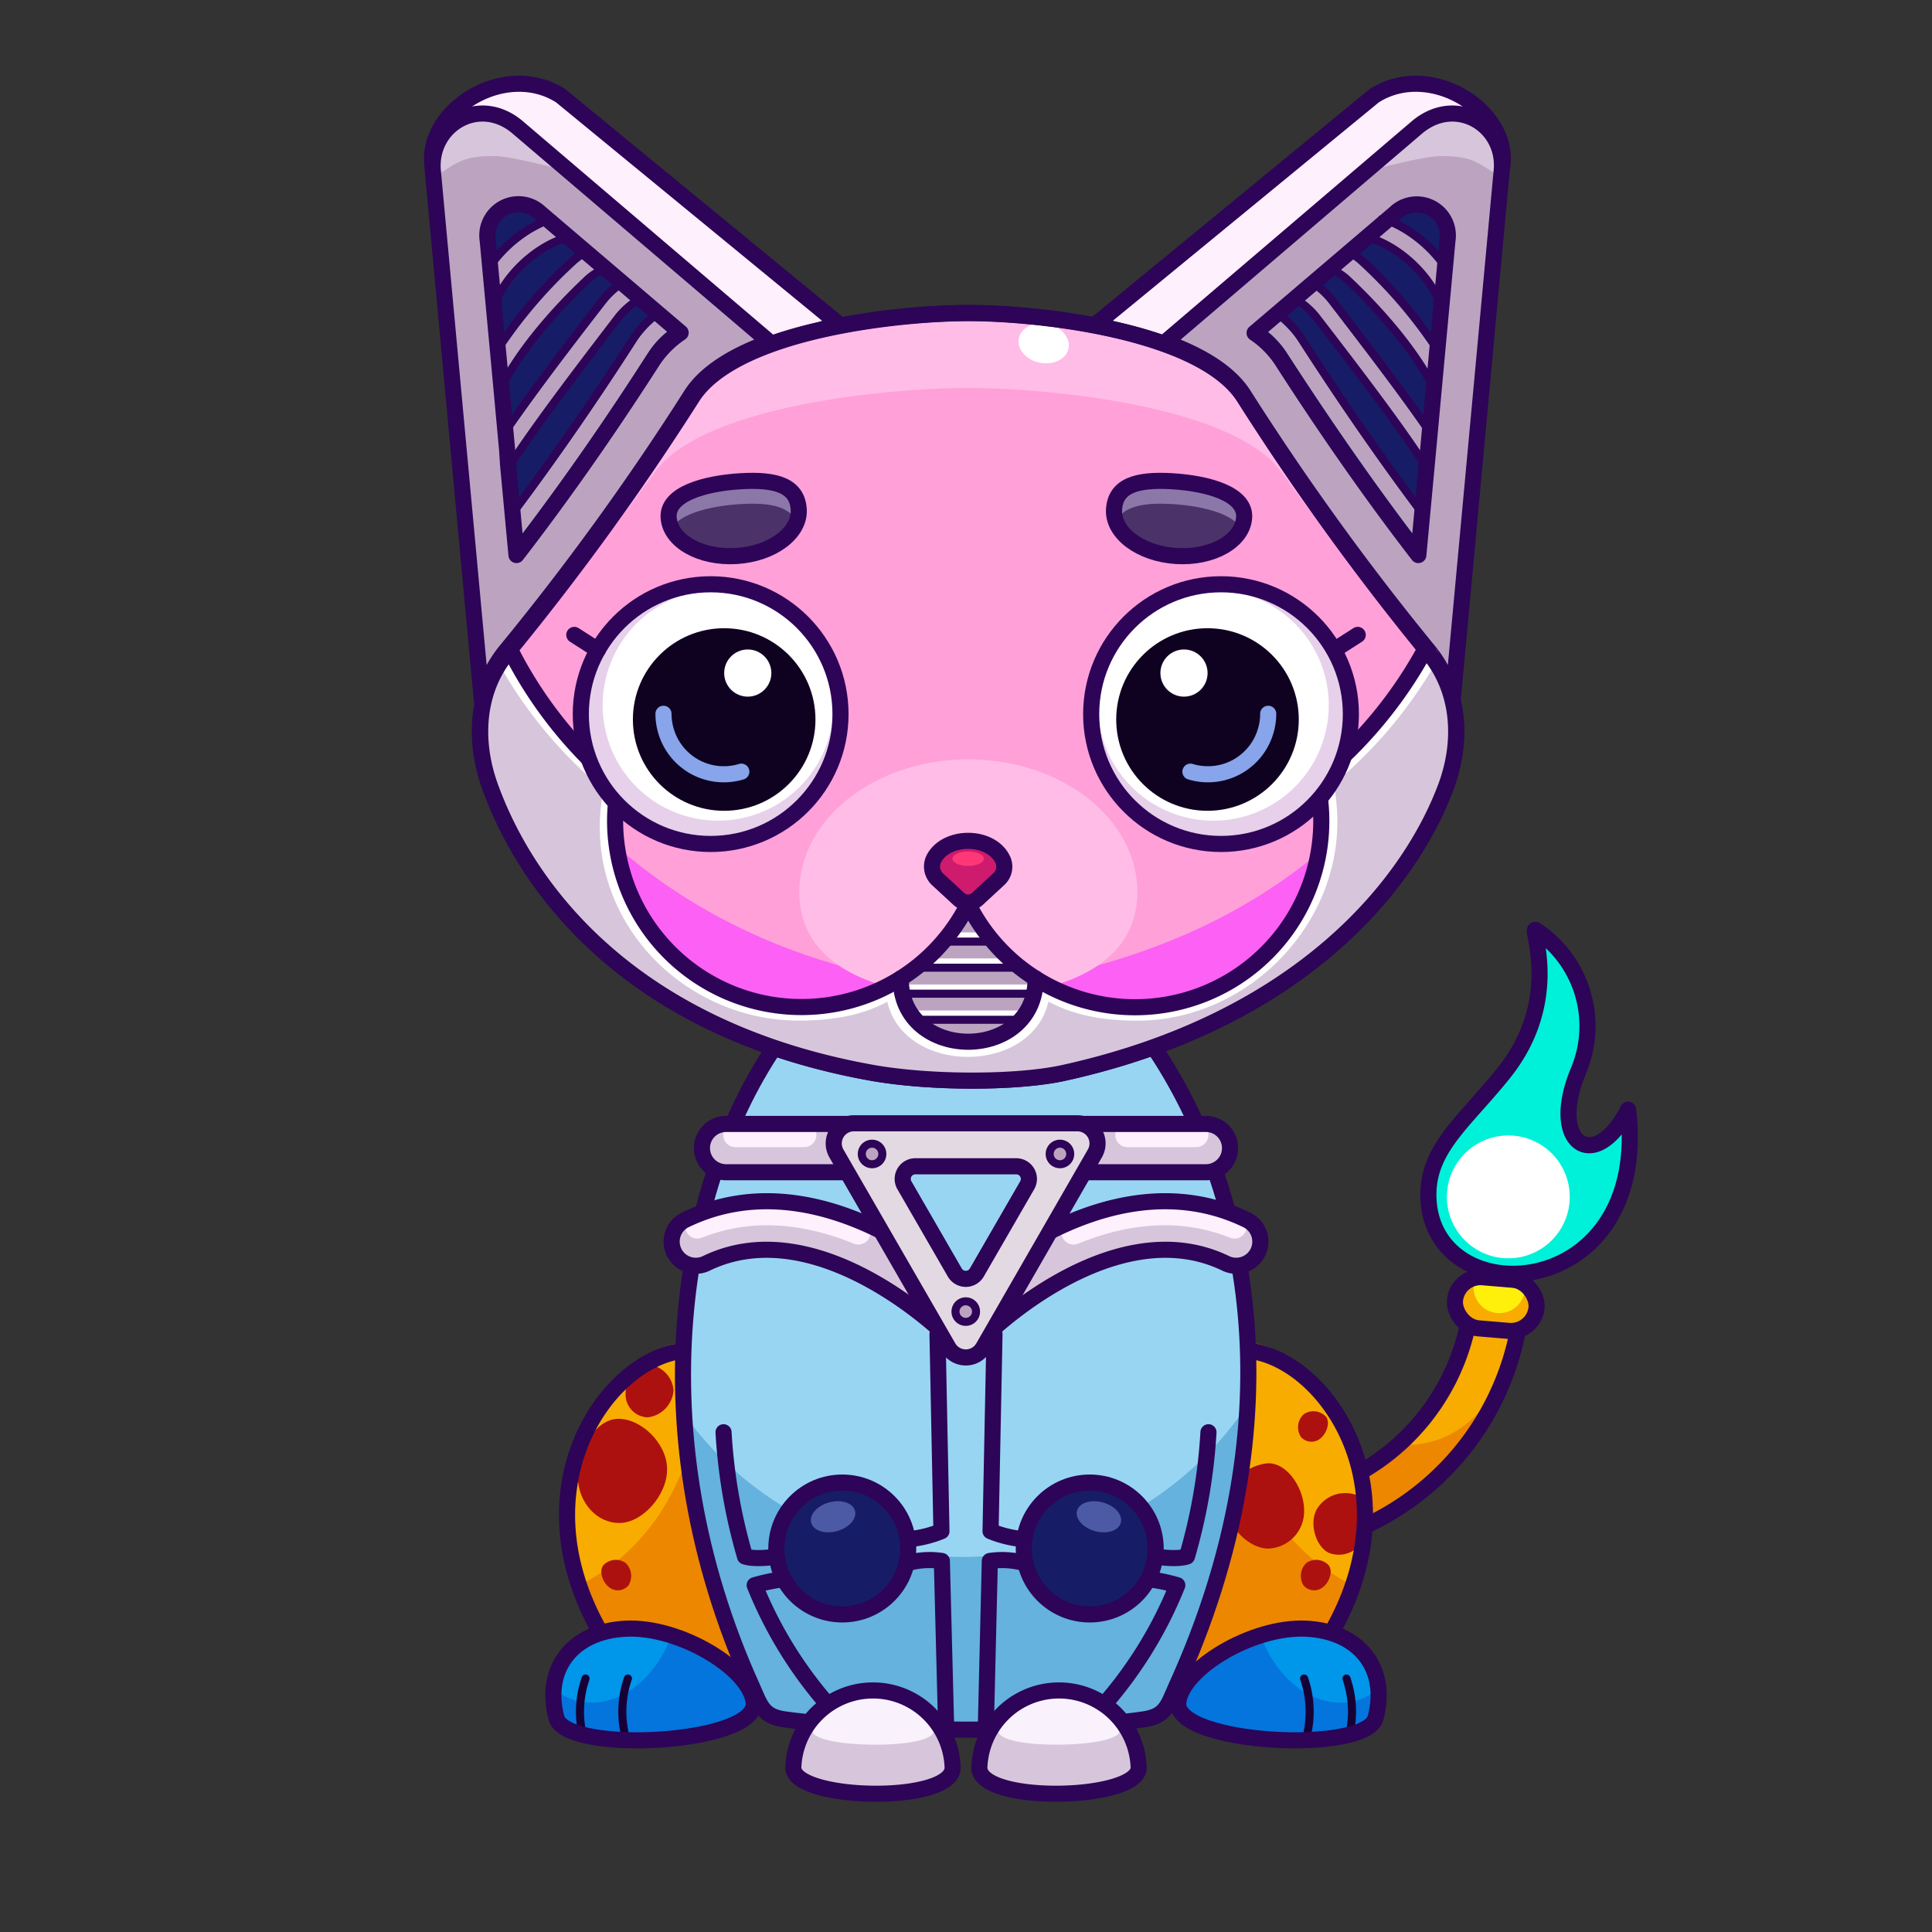 <svg xmlns="http://www.w3.org/2000/svg" viewBox="0 0 240 240">
  <rect x="0" y="0" width="240" height="240" fill="#333333" stroke="none"/>
  <svg id="tail" xmlns="http://www.w3.org/2000/svg" viewBox="0 0 240 240"><defs><style>.prefix_PVMO8ec0ns_cls-1{fill:#f9ac00;}.prefix_PVMO8ec0ns_cls-2{fill:#ed8700;}.prefix_PVMO8ec0ns_cls-3{fill:#00f1d9;}.prefix_PVMO8ec0ns_cls-4{fill:#fff;}.prefix_PVMO8ec0ns_cls-5{fill:none;stroke:#2d0457;stroke-linecap:round;stroke-linejoin:round;stroke-width:2px;}.prefix_PVMO8ec0ns_cls-6{fill:#fff00c;}</style></defs><g id="_01" data-name="01"><path class="prefix_PVMO8ec0ns_cls-1" d="M152.82,192.58l.49-6.21a27.49,27.49,0,0,0,29.52-25.22l6.22.48A33.73,33.73,0,0,1,152.82,192.58Z"/><path class="prefix_PVMO8ec0ns_cls-2" d="M176.43,179.37a7.45,7.45,0,0,1-2.54-.05,27.42,27.42,0,0,1-20.58,7.05l-.49,6.21a33.74,33.74,0,0,0,34.94-24C185.68,173.86,182.34,178.47,176.43,179.37Z"/><path class="prefix_PVMO8ec0ns_cls-3" d="M196.09,133v0a14.31,14.31,0,0,0-5.31-17.47c-.83-.54,3.39,8.52-3.95,17.73-5,6.24-9.65,9.5-9.38,15.66.65,14.5,27.63,13,24.8-11.07C198.12,145.92,192.26,142.12,196.09,133Z"/><circle class="prefix_PVMO8ec0ns_cls-4" cx="187.37" cy="148.68" r="7.63"/><path class="prefix_PVMO8ec0ns_cls-5" d="M196.09,133v0a14.31,14.31,0,0,0-5.31-17.47c-.83-.54,3.39,8.52-3.95,17.73-5,6.24-9.65,9.5-9.38,15.66.65,14.5,27.63,13,24.8-11.07C198.12,145.92,192.26,142.12,196.09,133Z"/><path class="prefix_PVMO8ec0ns_cls-5" d="M152.82,192.58l.49-6.21a27.49,27.49,0,0,0,29.52-25.22l6.22.48A33.73,33.73,0,0,1,152.82,192.58Z"/><rect class="prefix_PVMO8ec0ns_cls-1" x="180.74" y="158.8" width="10.17" height="6.37" rx="3.19" transform="translate(14.22 -15) rotate(4.81)"/><path class="prefix_PVMO8ec0ns_cls-6" d="M188.81,159.14c-1.73-.32-3.47-.58-5.21-.83a3.23,3.23,0,0,0-.54,1.5,3.19,3.19,0,0,0,6.35.54,3.31,3.31,0,0,0-.12-1.14Z"/><rect class="prefix_PVMO8ec0ns_cls-5" x="180.74" y="158.8" width="10.17" height="6.37" rx="3.19" transform="translate(14.22 -15) rotate(4.81)"/></g></svg>
<svg id="ears" xmlns="http://www.w3.org/2000/svg" viewBox="0 0 240 240"><defs><style>.prefix_CM7dWgSmVf_cls-1{fill:#fff0fe;}.prefix_CM7dWgSmVf_cls-2,.prefix_CM7dWgSmVf_cls-6,.prefix_CM7dWgSmVf_cls-7,.prefix_CM7dWgSmVf_cls-8{fill:none;stroke-linejoin:round;}.prefix_CM7dWgSmVf_cls-2,.prefix_CM7dWgSmVf_cls-7,.prefix_CM7dWgSmVf_cls-8{stroke:#2d0457;}.prefix_CM7dWgSmVf_cls-2,.prefix_CM7dWgSmVf_cls-6,.prefix_CM7dWgSmVf_cls-7{stroke-linecap:round;}.prefix_CM7dWgSmVf_cls-2,.prefix_CM7dWgSmVf_cls-6{stroke-width:2px;}.prefix_CM7dWgSmVf_cls-3{fill:#bca4c1;}.prefix_CM7dWgSmVf_cls-4{fill:#d7c6db;}.prefix_CM7dWgSmVf_cls-5{fill:#171c66;}.prefix_CM7dWgSmVf_cls-6{stroke:#bca4c1;}</style></defs><g id="_05" data-name="05"><path class="prefix_CM7dWgSmVf_cls-1" d="M170.7,11.9,135.94,40.44c7.8,1.49,15.6,4.21,18.59,8.89a328.35,328.35,0,0,0,22.12,30.74l10-59.67C187.34,13.62,177.61,7.48,170.7,11.9Z"/><path class="prefix_CM7dWgSmVf_cls-2" d="M170.7,11.9,135.94,40.44c7.8,1.49,15.6,4.21,18.59,8.89a328.35,328.35,0,0,0,22.12,30.74l10-59.67C187.34,13.62,177.61,7.48,170.7,11.9Z"/><path class="prefix_CM7dWgSmVf_cls-3" d="M176,15.84,144.89,42.39l0,.18c4.25,1.56,7.81,3.67,9.61,6.5a326.53,326.53,0,0,0,22.95,31.76,14.48,14.48,0,0,1,3,6.23l6.08-65.7C187.19,15.59,180.89,11.68,176,15.84Z"/><path class="prefix_CM7dWgSmVf_cls-4" d="M179.1,19.38c4.14,0,4.66,1.06,7.42,2.65l.06-.67c.61-5.77-5.69-9.68-10.55-5.52l-6.27,5.35C171.91,20.79,176.84,19.38,179.1,19.38Z"/><path class="prefix_CM7dWgSmVf_cls-2" d="M176,15.84,144.89,42.39l0,.18c4.25,1.56,7.81,3.67,9.61,6.5a326.53,326.53,0,0,0,22.95,31.76,14.48,14.48,0,0,1,3,6.23l6.08-65.7C187.19,15.59,180.89,11.68,176,15.84Z"/><path class="prefix_CM7dWgSmVf_cls-5" d="M159.19,44.7c6.42,10,12.26,18.12,17,24.25l3.62-39.13a3.86,3.86,0,0,0-6.48-3.39l-17.48,14.9A12.27,12.27,0,0,1,159.19,44.7Z"/><path class="prefix_CM7dWgSmVf_cls-6" d="M170.78,28.51a4.41,4.41,0,0,1,1.15.27A15.28,15.28,0,0,1,179,35.1"/><path class="prefix_CM7dWgSmVf_cls-6" d="M166.36,32.41a6.16,6.16,0,0,1,1.77,1.12,57.42,57.42,0,0,1,10,12"/><path class="prefix_CM7dWgSmVf_cls-6" d="M162.11,36.31a8.65,8.65,0,0,1,2.21,2c5,6.5,9.65,12.58,13.05,17.66"/><path class="prefix_CM7dWgSmVf_cls-6" d="M157.55,40a11.92,11.92,0,0,1,3,3.07c6,9.29,11.41,16.94,15.93,22.89"/><path class="prefix_CM7dWgSmVf_cls-2" d="M159.19,44.7c6.42,10,12.26,18.12,17,24.25l.28-3,.77-8.27.16-1.71.93-10.12,1.48-16a3.86,3.86,0,0,0-6.48-3.39l-17.48,14.9A12.27,12.27,0,0,1,159.19,44.7Z"/><path class="prefix_CM7dWgSmVf_cls-7" d="M169.4,29.59a4.63,4.63,0,0,1,1.69.3c3.7,1.5,7.33,5.28,8.26,9.14"/><path class="prefix_CM7dWgSmVf_cls-7" d="M165,33.31a6.86,6.86,0,0,1,2.25,1.32c4.64,4.34,9,9.57,11.17,14.19"/><path class="prefix_CM7dWgSmVf_cls-7" d="M160.66,37a9.38,9.38,0,0,1,2.81,2.34c5.53,7.18,10.62,13.84,14.07,19.22"/><path class="prefix_CM7dWgSmVf_cls-7" d="M155.82,41.33a12.27,12.27,0,0,1,3.37,3.37c6.42,10,12.26,18.12,17,24.25"/><path class="prefix_CM7dWgSmVf_cls-8" d="M171.26,27.32a4.67,4.67,0,0,1,1.69.3,15.24,15.24,0,0,1,6.86,5.9"/><path class="prefix_CM7dWgSmVf_cls-8" d="M166.89,31a6.86,6.86,0,0,1,2.25,1.32,59.53,59.53,0,0,1,9.55,11.26"/><path class="prefix_CM7dWgSmVf_cls-8" d="M162.52,34.77a9.38,9.38,0,0,1,2.81,2.34c4.61,6,8.91,11.61,12.21,16.42"/><path class="prefix_CM7dWgSmVf_cls-8" d="M158.15,38.49a12.45,12.45,0,0,1,3.38,3.37c5.7,8.9,10.95,16.29,15.35,22.13"/><path class="prefix_CM7dWgSmVf_cls-1" d="M69.66,11.9l34.76,28.54c-7.8,1.49-15.6,4.21-18.59,8.89A328.35,328.35,0,0,1,63.71,80.07l-10-59.67C53,13.62,62.74,7.48,69.66,11.9Z"/><path class="prefix_CM7dWgSmVf_cls-2" d="M69.66,11.9l34.76,28.54c-7.8,1.49-15.6,4.21-18.59,8.89A328.35,328.35,0,0,1,63.71,80.07l-10-59.67C53,13.62,62.74,7.48,69.66,11.9Z"/><path class="prefix_CM7dWgSmVf_cls-3" d="M64.33,15.84,95.47,42.39l0,.18c-4.25,1.56-7.81,3.67-9.61,6.5a324.49,324.49,0,0,1-23,31.76,14.71,14.71,0,0,0-3,6.23l-6.08-65.7C53.17,15.59,59.47,11.68,64.33,15.84Z"/><path class="prefix_CM7dWgSmVf_cls-4" d="M61.26,19.38c-4.14,0-4.67,1.06-7.42,2.65l-.07-.67c-.6-5.77,5.7-9.68,10.56-5.52l6.27,5.35C68.45,20.79,63.52,19.38,61.26,19.38Z"/><path class="prefix_CM7dWgSmVf_cls-2" d="M64.33,15.84,95.47,42.39l0,.18c-4.25,1.56-7.81,3.67-9.61,6.5a324.49,324.49,0,0,1-23,31.76,14.71,14.71,0,0,0-3,6.23l-6.08-65.7C53.17,15.59,59.47,11.68,64.33,15.84Z"/><path class="prefix_CM7dWgSmVf_cls-5" d="M81.16,44.7c-6.41,10-12.26,18.12-17,24.25L60.57,29.82a3.87,3.87,0,0,1,6.49-3.39l17.48,14.9A12.45,12.45,0,0,0,81.16,44.7Z"/><path class="prefix_CM7dWgSmVf_cls-6" d="M69.58,28.51a4.58,4.58,0,0,0-1.16.27,15.31,15.31,0,0,0-7.1,6.32"/><path class="prefix_CM7dWgSmVf_cls-6" d="M74,32.41a6.16,6.16,0,0,0-1.77,1.12,57.42,57.42,0,0,0-10,12"/><path class="prefix_CM7dWgSmVf_cls-6" d="M78.25,36.31a8.65,8.65,0,0,0-2.21,2C71,44.78,66.39,50.86,63,55.94"/><path class="prefix_CM7dWgSmVf_cls-6" d="M82.81,40a11.75,11.75,0,0,0-3,3.07C73.9,52.32,68.43,60,63.92,65.92"/><path class="prefix_CM7dWgSmVf_cls-2" d="M81.16,44.7c-6.41,10-12.26,18.12-17,24.25l-.28-3-.77-8.27L63,55.94l-.93-10.12-1.49-16a3.87,3.87,0,0,1,6.49-3.39l17.48,14.9A12.45,12.45,0,0,0,81.16,44.7Z"/><path class="prefix_CM7dWgSmVf_cls-7" d="M71,29.59a4.63,4.63,0,0,0-1.69.3c-3.7,1.5-7.33,5.28-8.26,9.14"/><path class="prefix_CM7dWgSmVf_cls-7" d="M75.33,33.31a6.76,6.76,0,0,0-2.25,1.32c-4.64,4.34-9,9.57-11.17,14.19"/><path class="prefix_CM7dWgSmVf_cls-7" d="M79.7,37a9.56,9.56,0,0,0-2.82,2.34C71.35,46.56,66.27,53.22,62.82,58.6"/><path class="prefix_CM7dWgSmVf_cls-7" d="M84.54,41.33a12.45,12.45,0,0,0-3.38,3.37c-6.41,10-12.26,18.12-17,24.25"/><path class="prefix_CM7dWgSmVf_cls-8" d="M69.1,27.32a4.63,4.63,0,0,0-1.69.3,15.24,15.24,0,0,0-6.86,5.9"/><path class="prefix_CM7dWgSmVf_cls-8" d="M73.47,31a6.86,6.86,0,0,0-2.25,1.32,59.53,59.53,0,0,0-9.55,11.26"/><path class="prefix_CM7dWgSmVf_cls-8" d="M77.84,34.77A9.56,9.56,0,0,0,75,37.11c-4.6,6-8.9,11.61-12.2,16.42"/><path class="prefix_CM7dWgSmVf_cls-8" d="M82.21,38.49a12.45,12.45,0,0,0-3.38,3.37c-5.7,8.9-11,16.29-15.35,22.13"/></g></svg>
<svg id="legs" xmlns="http://www.w3.org/2000/svg" viewBox="0 0 240 240"><defs><style>.prefix_kwEmGJV0Mc_cls-1{fill:#f9ac00;}.prefix_kwEmGJV0Mc_cls-2{fill:#ed8700;}.prefix_kwEmGJV0Mc_cls-3{fill:#ad110f;}.prefix_kwEmGJV0Mc_cls-4,.prefix_kwEmGJV0Mc_cls-7{fill:none;stroke-linecap:round;stroke-linejoin:round;}.prefix_kwEmGJV0Mc_cls-4{stroke:#2d0457;stroke-width:2px;}.prefix_kwEmGJV0Mc_cls-5{fill:#0096ea;}.prefix_kwEmGJV0Mc_cls-6{fill:#0375dd;}.prefix_kwEmGJV0Mc_cls-7{stroke:#170035;}</style></defs><g id="_02" data-name="02"><g id="_02-2" data-name="02"><path class="prefix_kwEmGJV0Mc_cls-1" d="M88.72,166.59a16.82,16.82,0,0,0-4.84.34c-10.34,2.22-21.75,21.25-4.72,41.29L101.8,208Z"/><path class="prefix_kwEmGJV0Mc_cls-2" d="M88.72,166.59c-.3,0-.61,0-.92,0-.33,12.3-4.25,24.25-15.53,30.2a38,38,0,0,0,6.89,11.46L101.8,208Z"/><path class="prefix_kwEmGJV0Mc_cls-3" d="M82.87,182.44c.06,3.22-3,6.69-5.85,6.75s-5.19-2.51-5.25-5.73,2.17-7.16,5-7.21S82.81,179.23,82.87,182.44Z"/><path class="prefix_kwEmGJV0Mc_cls-3" d="M83.67,172.71a3.64,3.64,0,0,1-3.21,3.36,2.85,2.85,0,0,1-2.75-2.95c0-1.63,1.23-3.61,2.75-3.61A3.48,3.48,0,0,1,83.67,172.71Z"/><path class="prefix_kwEmGJV0Mc_cls-3" d="M77.71,194.15a2.22,2.22,0,0,1,.35,2.81,1.74,1.74,0,0,1-2.46.16c-.77-.63-1.22-2-.63-2.7A2.12,2.12,0,0,1,77.71,194.15Z"/><path class="prefix_kwEmGJV0Mc_cls-4" d="M88.72,167.62a17.19,17.19,0,0,0-4.84.34c-10.34,2.23-21.75,21.25-4.72,41.29"/><path class="prefix_kwEmGJV0Mc_cls-5" d="M93.63,211.49c.55,5.19-23.31,6.45-24.51,1.91-1.61-6.11,2-10.78,8.67-11.08S93.19,207.29,93.63,211.49Z"/><path class="prefix_kwEmGJV0Mc_cls-6" d="M83.37,203.16a13.76,13.76,0,0,1-4.12,6.11c-3.33,2.77-7.49,3-10.46.53a10.59,10.59,0,0,0,.33,3.6c1.2,4.54,25.06,3.28,24.51-1.91C93.31,208.42,88.52,204.78,83.37,203.16Z"/><path class="prefix_kwEmGJV0Mc_cls-7" d="M72.74,208.51a12.6,12.6,0,0,0-.45,6.57"/><path class="prefix_kwEmGJV0Mc_cls-7" d="M78,208.51a12.6,12.6,0,0,0-.45,6.57"/><path class="prefix_kwEmGJV0Mc_cls-4" d="M93.63,211.49c.55,5.19-23.31,6.45-24.51,1.91-1.61-6.11,2-10.78,8.67-11.08S93.19,207.29,93.63,211.49Z"/></g><g id="_02-3" data-name="02"><path class="prefix_kwEmGJV0Mc_cls-1" d="M151.28,166.59a16.82,16.82,0,0,1,4.84.34c10.34,2.22,21.75,21.25,4.72,41.29L138.2,208Z"/><path class="prefix_kwEmGJV0Mc_cls-2" d="M151.28,166.59c.3,0,.61,0,.92,0,.33,12.3,4.25,24.25,15.53,30.2a38,38,0,0,1-6.89,11.46L138.2,208Z"/><path class="prefix_kwEmGJV0Mc_cls-3" d="M163.5,187.62c-.86,1.78,0,4.51,1.55,5.27a3.39,3.39,0,0,0,4.41-1.87c.86-1.79.61-4.57-1-5.32A4.11,4.11,0,0,0,163.5,187.62Z"/><path class="prefix_kwEmGJV0Mc_cls-3" d="M152.38,186.94c0,2.63,2.72,5.43,5.18,5.43A4.62,4.62,0,0,0,162,187.6c0-2.63-2-5.83-4.45-5.83A5.63,5.63,0,0,0,152.38,186.94Z"/><path class="prefix_kwEmGJV0Mc_cls-3" d="M162.29,194.15a2.22,2.22,0,0,0-.35,2.81,1.74,1.74,0,0,0,2.46.16c.77-.63,1.22-2,.63-2.7A2.12,2.12,0,0,0,162.29,194.15Z"/><path class="prefix_kwEmGJV0Mc_cls-3" d="M161.94,175.69a2.22,2.22,0,0,0-.34,2.81,1.74,1.74,0,0,0,2.46.16c.76-.63,1.22-2,.63-2.7A2.14,2.14,0,0,0,161.94,175.69Z"/><path class="prefix_kwEmGJV0Mc_cls-4" d="M151.28,167.62a17.19,17.19,0,0,1,4.84.34c10.34,2.23,21.75,21.25,4.72,41.29"/><path class="prefix_kwEmGJV0Mc_cls-5" d="M146.37,211.49c-.55,5.19,23.31,6.45,24.51,1.91,1.61-6.11-2-10.78-8.67-11.08S146.81,207.29,146.37,211.49Z"/><path class="prefix_kwEmGJV0Mc_cls-6" d="M156.63,203.16a13.76,13.76,0,0,0,4.12,6.11c3.33,2.77,7.49,3,10.46.53a10.59,10.59,0,0,1-.33,3.6c-1.2,4.54-25.06,3.28-24.51-1.91C146.69,208.42,151.48,204.78,156.63,203.16Z"/><path class="prefix_kwEmGJV0Mc_cls-7" d="M167.26,208.51a12.6,12.6,0,0,1,.45,6.57"/><path class="prefix_kwEmGJV0Mc_cls-7" d="M162,208.51a12.6,12.6,0,0,1,.45,6.57"/><path class="prefix_kwEmGJV0Mc_cls-4" d="M146.37,211.49c-.55,5.19,23.31,6.45,24.51,1.91,1.61-6.11-2-10.78-8.67-11.08S146.81,207.29,146.37,211.49Z"/></g></g></svg>
<svg id="body" xmlns="http://www.w3.org/2000/svg" viewBox="0 0 240 240"><defs><style>.prefix_MaWPcXGQli_cls-1{fill:#98d5f2;}.prefix_MaWPcXGQli_cls-2{fill:#64b2dd;}.prefix_MaWPcXGQli_cls-3{fill:none;stroke:#2d0457;stroke-linecap:round;stroke-linejoin:round;stroke-width:2px;}</style></defs><g id="_02" data-name="02"><path class="prefix_MaWPcXGQli_cls-1" d="M97.45,128.28c-12,17.69-17.3,44.53-5.5,77.82.83,2.34,1.64,6.49,4.27,6.86,12.8,1.78,36.29,1.6,47.17,0,2.63-.39,3.37-2.81,4.2-5.16,11.86-33.45,6.55-62.11-5.61-79.78"/><path class="prefix_MaWPcXGQli_cls-2" d="M119.56,193.41A42.57,42.57,0,0,1,85.3,176.14a111.33,111.33,0,0,0,6.44,30.23c.83,2.35,1.63,6.49,4.26,6.86,12.8,1.79,36.29,1.61,47.18,0,2.63-.39,3.36-2.81,4.19-5.15A112.41,112.41,0,0,0,153.91,176,42.57,42.57,0,0,1,119.56,193.41Z"/><path class="prefix_MaWPcXGQli_cls-3" d="M96.79,129.23c-12.39,17.69-17.69,48.7-3.31,80.43,1,2.28,1.34,3.56,4,3.93,13.18,1.79,33.36,1.61,44.57,0,2.7-.39,3-1.66,4-3.93,15.38-33.64,9-63-3.49-80.69"/></g></svg>
<svg id="hands" xmlns="http://www.w3.org/2000/svg" viewBox="0 0 240 240"><defs><style>.prefix_If15-w3IuB_cls-1,.prefix_If15-w3IuB_cls-4{fill:none;stroke:#2d0457;stroke-width:2px;}.prefix_If15-w3IuB_cls-1{stroke-linecap:round;stroke-linejoin:round;}.prefix_If15-w3IuB_cls-2{fill:#d7c6db;}.prefix_If15-w3IuB_cls-3{fill:#f9f2fc;}.prefix_If15-w3IuB_cls-4{stroke-miterlimit:10;}.prefix_If15-w3IuB_cls-5{fill:#171c66;}.prefix_If15-w3IuB_cls-6{fill:#4c59a5;}</style></defs><g id="_04" data-name="04"><g id="_02" data-name="02"><path class="prefix_If15-w3IuB_cls-1" d="M150.12,177.92a69.07,69.07,0,0,1-2.67,15.43s-1.07.45-3.95,0"/><path class="prefix_If15-w3IuB_cls-1" d="M136.51,212.47a51.83,51.83,0,0,0,9.74-15.55,22.87,22.87,0,0,0-3.63-.75"/><path class="prefix_If15-w3IuB_cls-2" d="M121.66,219.58c0,4.55,19.79,4.1,19.79,0a9.9,9.9,0,0,0-19.79,0Z"/><path class="prefix_If15-w3IuB_cls-3" d="M124,215c0,2.43,15.09,2.19,15.09,0,0-2.92-3.37-5.28-7.54-5.28S124,212.05,124,215Z"/><path class="prefix_If15-w3IuB_cls-4" d="M121.66,219.58c0,4.55,19.79,4.1,19.79,0a9.9,9.9,0,0,0-19.79,0Z"/><path class="prefix_If15-w3IuB_cls-1" d="M122.44,215.62l.52-21.71a10.21,10.21,0,0,1,4.44.31"/><path class="prefix_If15-w3IuB_cls-1" d="M123.54,165.73l-.49,24.48a14.18,14.18,0,0,0,4.13,1"/><circle class="prefix_If15-w3IuB_cls-5" cx="135.37" cy="192.36" r="8.19"/><circle class="prefix_If15-w3IuB_cls-1" cx="135.37" cy="192.36" r="8.19"/><ellipse class="prefix_If15-w3IuB_cls-6" cx="136.51" cy="188.42" rx="1.85" ry="2.82" transform="translate(-81.45 269.84) rotate(-74.56)"/></g><g id="_02-2" data-name="02"><path class="prefix_If15-w3IuB_cls-1" d="M89.88,177.92a69.07,69.07,0,0,0,2.67,15.43s1.07.45,4,0"/><path class="prefix_If15-w3IuB_cls-1" d="M103.49,212.47a51.83,51.83,0,0,1-9.74-15.55,22.87,22.87,0,0,1,3.63-.75"/><path class="prefix_If15-w3IuB_cls-2" d="M118.34,219.58c0,4.55-19.79,4.1-19.79,0a9.9,9.9,0,0,1,19.79,0Z"/><path class="prefix_If15-w3IuB_cls-3" d="M116,215c0,2.43-15.09,2.19-15.09,0,0-2.92,3.37-5.28,7.54-5.28S116,212.05,116,215Z"/><path class="prefix_If15-w3IuB_cls-4" d="M118.34,219.58c0,4.55-19.79,4.1-19.79,0a9.9,9.9,0,0,1,19.79,0Z"/><path class="prefix_If15-w3IuB_cls-1" d="M117.56,215.62,117,193.91a10.21,10.21,0,0,0-4.44.31"/><path class="prefix_If15-w3IuB_cls-1" d="M116.46,165.73l.49,24.48a14.18,14.18,0,0,1-4.13,1"/><circle class="prefix_If15-w3IuB_cls-5" cx="104.63" cy="192.36" r="8.19"/><circle class="prefix_If15-w3IuB_cls-1" cx="104.63" cy="192.36" r="8.19"/><ellipse class="prefix_If15-w3IuB_cls-6" cx="103.49" cy="188.42" rx="2.82" ry="1.85" transform="translate(-46.43 34.35) rotate(-15.44)"/></g></g></svg>
<svg id="necklace" xmlns="http://www.w3.org/2000/svg" viewBox="0 0 240 240"><defs><style>.prefix_uBaZEvm4vv_cls-1{fill:#d7c6db;}.prefix_uBaZEvm4vv_cls-2,.prefix_uBaZEvm4vv_cls-3,.prefix_uBaZEvm4vv_cls-6{fill:none;}.prefix_uBaZEvm4vv_cls-2{stroke:#fff0fe;stroke-width:3px;}.prefix_uBaZEvm4vv_cls-2,.prefix_uBaZEvm4vv_cls-3{stroke-linecap:round;stroke-linejoin:round;}.prefix_uBaZEvm4vv_cls-3,.prefix_uBaZEvm4vv_cls-6{stroke:#2d0457;}.prefix_uBaZEvm4vv_cls-3{stroke-width:2px;}.prefix_uBaZEvm4vv_cls-4{fill:#e3d9e2;}.prefix_uBaZEvm4vv_cls-5{fill:#bca4c1;}.prefix_uBaZEvm4vv_cls-6{stroke-miterlimit:10;}</style></defs><g id="_06" data-name="06"><path class="prefix_uBaZEvm4vv_cls-1" d="M120,167.06a3,3,0,0,1-2.11-.87,3,3,0,0,1,0-4.24c.77-.78,19.07-19,36.9-10.45a3,3,0,1,1-2.59,5.41c-14-6.71-29.88,9.1-30,9.26A3,3,0,0,1,120,167.06Z"/><path class="prefix_uBaZEvm4vv_cls-2" d="M133.36,153.1c5.92-2.42,12.94-3.56,20-.74"/><path class="prefix_uBaZEvm4vv_cls-3" d="M120,167.06a3,3,0,0,1-2.11-.87,3,3,0,0,1,0-4.24c.77-.78,19.07-19,36.9-10.45a3,3,0,1,1-2.59,5.41c-14-6.71-29.88,9.1-30,9.26A3,3,0,0,1,120,167.06Z"/><path class="prefix_uBaZEvm4vv_cls-1" d="M149.8,145.62H134.35a3,3,0,0,1,0-6H149.8a3,3,0,0,1,0,6Z"/><line class="prefix_uBaZEvm4vv_cls-2" x1="140.05" y1="141" x2="148.61" y2="141"/><path class="prefix_uBaZEvm4vv_cls-3" d="M149.8,145.62H134.35a3,3,0,0,1,0-6H149.8a3,3,0,0,1,0,6Z"/><path class="prefix_uBaZEvm4vv_cls-1" d="M120,167.06a3,3,0,0,0,2.11-.87,3,3,0,0,0,0-4.24c-.77-.78-19.07-19-36.9-10.45a3,3,0,1,0,2.59,5.41c14-6.71,29.88,9.1,30,9.26A3,3,0,0,0,120,167.06Z"/><path class="prefix_uBaZEvm4vv_cls-2" d="M106.63,153.1c-5.92-2.42-12.94-3.56-20-.74"/><path class="prefix_uBaZEvm4vv_cls-3" d="M120,167.06a3,3,0,0,0,2.11-.87,3,3,0,0,0,0-4.24c-.77-.78-19.07-19-36.9-10.45a3,3,0,1,0,2.59,5.41c14-6.71,29.88,9.1,30,9.26A3,3,0,0,0,120,167.06Z"/><path class="prefix_uBaZEvm4vv_cls-1" d="M90.2,145.62h15.45a3,3,0,0,0,0-6H90.2a3,3,0,0,0,0,6Z"/><line class="prefix_uBaZEvm4vv_cls-2" x1="91.35" y1="141" x2="99.91" y2="141"/><path class="prefix_uBaZEvm4vv_cls-3" d="M90.2,145.62h15.45a3,3,0,0,0,0-6H90.2a3,3,0,0,0,0,6Z"/><path class="prefix_uBaZEvm4vv_cls-4" d="M103.91,143.3l13.89,24.07a2.51,2.51,0,0,0,4.35,0L136,143.3a2.5,2.5,0,0,0-2.17-3.76H106.08A2.5,2.5,0,0,0,103.91,143.3Zm11.41,1.58h9.31a2.5,2.5,0,0,1,2.17,3.75l-4.65,8.06a2.51,2.51,0,0,1-4.35,0l-4.65-8.06A2.5,2.5,0,0,1,115.32,144.88Z"/><path class="prefix_uBaZEvm4vv_cls-3" d="M103.91,143.3l13.89,24.07a2.51,2.51,0,0,0,4.35,0L136,143.3a2.5,2.5,0,0,0-2.17-3.76H106.08A2.5,2.5,0,0,0,103.91,143.3Zm9.81,1.58h12.51a1.57,1.57,0,0,1,1.37,2.36l-6.26,10.84a1.58,1.58,0,0,1-2.73,0l-6.26-10.84A1.57,1.57,0,0,1,113.72,144.88Z"/><circle class="prefix_uBaZEvm4vv_cls-5" cx="131.67" cy="143.35" r="1.28"/><circle class="prefix_uBaZEvm4vv_cls-5" cx="119.97" cy="162.93" r="1.28"/><circle class="prefix_uBaZEvm4vv_cls-5" cx="108.33" cy="143.35" r="1.28"/><circle class="prefix_uBaZEvm4vv_cls-6" cx="131.67" cy="143.35" r="1.28"/><circle class="prefix_uBaZEvm4vv_cls-6" cx="119.97" cy="162.93" r="1.28"/><circle class="prefix_uBaZEvm4vv_cls-6" cx="108.33" cy="143.35" r="1.28"/></g></svg>
<svg id="head" xmlns="http://www.w3.org/2000/svg" viewBox="0 0 240 240"><defs><style>.prefix_Z5k5EL-__A_cls-1{fill:#ffa0d9;}.prefix_Z5k5EL-__A_cls-2{fill:#fc60f4;}.prefix_Z5k5EL-__A_cls-3{fill:#ffbce7;}.prefix_Z5k5EL-__A_cls-4{fill:#fff;}.prefix_Z5k5EL-__A_cls-5{fill:none;stroke:#2d0457;stroke-linecap:round;stroke-linejoin:round;stroke-width:2px;}</style></defs><g id="_06" data-name="06"><path class="prefix_Z5k5EL-__A_cls-1" d="M177.9,82.38a3.45,3.45,0,0,1-.77-1.72,327.5,327.5,0,0,1-22.6-31.33c-5.27-8.24-25.48-10.44-34.27-10.43S91.27,41.09,86,49.33A326.87,326.87,0,0,1,63.58,80.44c-1.61,4.3-4.14,5.23-4.47,9.8,0,.28,1.7,4.08,1.72,4.36.55,2.22,1.19,4.43,1.86,6.62,6.13,11.13,19,26,45.66,32.05a55.67,55.67,0,0,0,23.83,0c29.52-6.77,42.2-24.27,47.44-35.55C180.73,92.37,181.29,86.45,177.9,82.38Z"/><path class="prefix_Z5k5EL-__A_cls-2" d="M179.62,85.42c-5.23,11.28-17.9,28.8-47.44,35.57a55.67,55.67,0,0,1-23.83,0c-28.17-6.46-41.94-24.88-47.61-36.16-.46,2.22-1.46,3.13-1.63,5.41,0,.27,1.7,4.09,1.72,4.35.55,2.23,1.19,4.44,1.86,6.64,6.13,11.12,19,25.94,45.66,32a55.67,55.67,0,0,0,23.83,0c29.52-6.77,42.2-24.27,47.44-35.55C180.47,93.58,181,89.11,179.62,85.42Z"/><path class="prefix_Z5k5EL-__A_cls-3" d="M174.89,77.9a335.92,335.92,0,0,1-20.36-28.57c-5.27-8.24-25.48-10.44-34.27-10.43S91.27,41.09,86,49.33C78.26,61.4,71.36,70.69,66.28,77.1c-.28.64-.57,1.27-.86,1.91,4.67-5.55,10.1-12.35,15.94-20.38,6-8.24,28.92-10.43,38.9-10.43s32.92,2.19,38.91,10.43,11.35,14.94,16.05,20.51C175.1,78.73,175,78.31,174.89,77.9Z"/><ellipse class="prefix_Z5k5EL-__A_cls-4" cx="129.64" cy="42.65" rx="2.45" ry="3.15" transform="translate(62.34 161.38) rotate(-78.66)"/><path class="prefix_Z5k5EL-__A_cls-5" d="M132.18,133.27c29.61-6.55,43-23.58,47.46-35.6,2.08-5.67,1.7-11.93-2.16-16.58a326.53,326.53,0,0,1-22.95-31.76c-5.27-8.24-25.48-10.44-34.27-10.43S91.27,41.09,86,49.33A324.81,324.81,0,0,1,63,81.09c-3.85,4.65-4.2,10.89-2.16,16.58,4.63,12.87,17.61,30.26,47.47,35.6C115.56,134.56,126.35,134.56,132.18,133.27Z"/><path class="prefix_Z5k5EL-__A_cls-3" d="M141.29,110.83c0,9.11-9.41,12.92-21,12.92s-21-3.81-21-12.92,9.41-16.5,21-16.5S141.29,101.72,141.29,110.83Z"/><path class="prefix_Z5k5EL-__A_cls-5" d="M179.81,85a14.41,14.41,0,0,0-2.33-3.94,326.53,326.53,0,0,1-22.95-31.76c-5.27-8.24-25.48-10.44-34.27-10.43a88.6,88.6,0,0,0-18,2"/></g></svg>
<svg id="mask" xmlns="http://www.w3.org/2000/svg" viewBox="0 0 240 240"><defs><style>.prefix_Tg3NkiJM5r_cls-1{fill:#d7c6db;}.prefix_Tg3NkiJM5r_cls-2{fill:#ce1b6d;}.prefix_Tg3NkiJM5r_cls-3,.prefix_Tg3NkiJM5r_cls-6,.prefix_Tg3NkiJM5r_cls-7,.prefix_Tg3NkiJM5r_cls-8,.prefix_Tg3NkiJM5r_cls-9{fill:none;stroke-linecap:round;}.prefix_Tg3NkiJM5r_cls-3,.prefix_Tg3NkiJM5r_cls-8,.prefix_Tg3NkiJM5r_cls-9{stroke:#2d0457;}.prefix_Tg3NkiJM5r_cls-3{stroke-miterlimit:10;}.prefix_Tg3NkiJM5r_cls-3,.prefix_Tg3NkiJM5r_cls-7,.prefix_Tg3NkiJM5r_cls-8{stroke-width:2px;}.prefix_Tg3NkiJM5r_cls-4{fill:#ff3776;}.prefix_Tg3NkiJM5r_cls-5{fill:#bca4c1;}.prefix_Tg3NkiJM5r_cls-6,.prefix_Tg3NkiJM5r_cls-7{stroke:#fff;}.prefix_Tg3NkiJM5r_cls-6,.prefix_Tg3NkiJM5r_cls-7,.prefix_Tg3NkiJM5r_cls-8,.prefix_Tg3NkiJM5r_cls-9{stroke-linejoin:round;}</style></defs><g id="_06" data-name="06"><path class="prefix_Tg3NkiJM5r_cls-1" d="M177.48,81.09c-.12-.16-.26-.33-.4-.49a54.13,54.13,0,0,1-13.52,16.25,23.14,23.14,0,0,1-43.15,15.7h-.27A23.15,23.15,0,0,1,76.41,102a23.4,23.4,0,0,1,.42-4.38A53,53,0,0,1,63.37,80.7l-.33.39c-3.85,4.65-4.2,10.89-2.16,16.58,4.63,12.87,17.61,30.26,47.47,35.6,7.21,1.29,18,1.29,23.83,0,29.61-6.55,43-23.58,47.46-35.6C181.72,92,181.34,85.74,177.48,81.09Z"/><path class="prefix_Tg3NkiJM5r_cls-2" d="M119.1,111.66l-2.61-2.41a2.17,2.17,0,0,1-.47-2.6c1.59-3,7.25-2.94,8.6.27a2.09,2.09,0,0,1-.58,2.32l-2.62,2.42A1.7,1.7,0,0,1,119.1,111.66Z"/><path class="prefix_Tg3NkiJM5r_cls-3" d="M119.1,111.66l-2.61-2.41a2.17,2.17,0,0,1-.47-2.6c1.59-3,7.25-2.94,8.6.27a2.09,2.09,0,0,1-.58,2.32l-2.62,2.42A1.7,1.7,0,0,1,119.1,111.66Z"/><ellipse class="prefix_Tg3NkiJM5r_cls-4" cx="120.27" cy="106.67" rx="1.95" ry="0.9"/><polygon class="prefix_Tg3NkiJM5r_cls-5" points="120.14 112.85 114.98 119.2 111.89 122.15 113.48 126.32 115.59 128.19 119.79 129.21 123.65 128.62 127.47 126.21 128.82 122.62 126.18 119.27 121.06 112.85 120.14 112.85"/><line class="prefix_Tg3NkiJM5r_cls-6" x1="113.48" y1="126.03" x2="127.06" y2="126.03"/><line class="prefix_Tg3NkiJM5r_cls-6" x1="111.89" y1="122.8" x2="128.65" y2="122.8"/><line class="prefix_Tg3NkiJM5r_cls-6" x1="126.75" y1="119.56" x2="113.79" y2="119.56"/><line class="prefix_Tg3NkiJM5r_cls-6" x1="117.54" y1="116.33" x2="123" y2="116.33"/><path class="prefix_Tg3NkiJM5r_cls-7" d="M177.74,81.41A54.68,54.68,0,0,1,164.56,97a23.08,23.08,0,0,1,.57,5.09c0,12.79-11.06,23.7-23.84,23.7-5.1,0-9.07-1-12.25-3.32"/><path class="prefix_Tg3NkiJM5r_cls-7" d="M62.9,82.07A54.52,54.52,0,0,0,76.08,97.68a23.17,23.17,0,0,0-.57,5.1c0,12.78,11,23,23.74,23,5.1,0,9.07-1,12.25-3.32"/><path class="prefix_Tg3NkiJM5r_cls-7" d="M111,122.42c0,10.49,18.46,10.49,18.46,0"/><path class="prefix_Tg3NkiJM5r_cls-8" d="M177.48,81.09c-.12-.16-.26-.33-.4-.49a54.13,54.13,0,0,1-13.52,16.25,23.14,23.14,0,0,1-43.15,15.7h-.27A23.15,23.15,0,0,1,76.41,102a23.4,23.4,0,0,1,.42-4.38A53,53,0,0,1,63.37,80.7l-.33.39c-3.85,4.65-4.2,10.89-2.16,16.58,4.63,12.87,17.61,30.26,47.47,35.6,7.21,1.29,18,1.29,23.83,0,29.61-6.55,43-23.58,47.46-35.6C181.72,92,181.34,85.74,177.48,81.09Z"/><path class="prefix_Tg3NkiJM5r_cls-8" d="M111.89,121.54c0,10.49,16.76,10.49,16.76,0"/><line class="prefix_Tg3NkiJM5r_cls-9" x1="113.48" y1="126.68" x2="127.06" y2="126.68"/><line class="prefix_Tg3NkiJM5r_cls-9" x1="111.89" y1="123.44" x2="128.65" y2="123.44"/><line class="prefix_Tg3NkiJM5r_cls-9" x1="113.79" y1="120.21" x2="126.75" y2="120.21"/><line class="prefix_Tg3NkiJM5r_cls-9" x1="116.77" y1="116.97" x2="123.78" y2="116.97"/></g></svg>
<svg id="eyes" xmlns="http://www.w3.org/2000/svg" viewBox="0 0 240 240"><defs><style>.prefix_g2gF6kZ9_Y_cls-1{fill:#4b3268;}.prefix_g2gF6kZ9_Y_cls-2{fill:#8c78a8;}.prefix_g2gF6kZ9_Y_cls-3{fill:#fff;}.prefix_g2gF6kZ9_Y_cls-4{fill:#e6d0ea;}.prefix_g2gF6kZ9_Y_cls-5,.prefix_g2gF6kZ9_Y_cls-7,.prefix_g2gF6kZ9_Y_cls-8{fill:none;stroke-width:2px;}.prefix_g2gF6kZ9_Y_cls-5,.prefix_g2gF6kZ9_Y_cls-8{stroke:#2d0457;}.prefix_g2gF6kZ9_Y_cls-5{stroke-miterlimit:10;}.prefix_g2gF6kZ9_Y_cls-6{fill:#0f0221;}.prefix_g2gF6kZ9_Y_cls-7{stroke:#88a4ea;}.prefix_g2gF6kZ9_Y_cls-7,.prefix_g2gF6kZ9_Y_cls-8{stroke-linecap:round;stroke-linejoin:round;}</style></defs><g id="_03" data-name="03"><path class="prefix_g2gF6kZ9_Y_cls-1" d="M154.55,64.28c-.18,2.92-3.94,5.06-8.41,4.79s-7.93-2.87-7.75-5.79,2.75-3.77,7.21-3.5S154.73,61.36,154.55,64.28Z"/><path class="prefix_g2gF6kZ9_Y_cls-2" d="M145.6,62.62c3.63.22,7.4,1.12,8.58,3a3.58,3.58,0,0,0,.37-1.36c.18-2.92-4.49-4.22-9-4.5s-7,.57-7.21,3.5a3.65,3.65,0,0,0,.27,1.6C139.44,63,141.84,62.38,145.6,62.62Z"/><circle class="prefix_g2gF6kZ9_Y_cls-3" cx="88.28" cy="88.71" r="16.13"/><path class="prefix_g2gF6kZ9_Y_cls-4" d="M101,78.46a16.13,16.13,0,1,0-2.84,22.64A16.12,16.12,0,0,0,101,78.46ZM98,98.93a14.34,14.34,0,1,1,2.53-20.12A14.34,14.34,0,0,1,98,98.93Z"/><circle class="prefix_g2gF6kZ9_Y_cls-5" cx="88.28" cy="88.71" r="16.13"/><circle class="prefix_g2gF6kZ9_Y_cls-6" cx="89.96" cy="89.38" r="11.34"/><circle class="prefix_g2gF6kZ9_Y_cls-3" cx="92.89" cy="83.61" r="2.93"/><path class="prefix_g2gF6kZ9_Y_cls-7" d="M92.09,95.86a7.48,7.48,0,0,1-9.34-5,7.56,7.56,0,0,1-.33-2.19"/><circle class="prefix_g2gF6kZ9_Y_cls-3" cx="151.68" cy="88.71" r="16.13"/><path class="prefix_g2gF6kZ9_Y_cls-4" d="M141.78,101.1a16.13,16.13,0,1,0-2.84-22.64A16.15,16.15,0,0,0,141.78,101.1ZM139.4,78.81a14.34,14.34,0,1,1,2.52,20.12A14.34,14.34,0,0,1,139.4,78.81Z"/><circle class="prefix_g2gF6kZ9_Y_cls-5" cx="151.68" cy="88.71" r="16.13"/><circle class="prefix_g2gF6kZ9_Y_cls-6" cx="150" cy="89.38" r="11.34"/><circle class="prefix_g2gF6kZ9_Y_cls-3" cx="147.08" cy="83.61" r="2.93"/><path class="prefix_g2gF6kZ9_Y_cls-7" d="M147.88,95.86a7.47,7.47,0,0,0,9.33-5,7.23,7.23,0,0,0,.33-2.19"/><path class="prefix_g2gF6kZ9_Y_cls-5" d="M154.55,64.28c-.18,2.92-3.94,5.06-8.41,4.79s-7.93-2.87-7.75-5.79,2.75-3.77,7.21-3.5S154.73,61.36,154.55,64.28Z"/><path class="prefix_g2gF6kZ9_Y_cls-1" d="M83.06,64.28c.18,2.92,3.94,5.06,8.41,4.79s7.93-2.87,7.75-5.79-2.74-3.77-7.21-3.5S82.88,61.36,83.06,64.28Z"/><path class="prefix_g2gF6kZ9_Y_cls-2" d="M92,62.62c-3.63.22-7.39,1.12-8.58,3a3.58,3.58,0,0,1-.37-1.36c-.18-2.92,4.49-4.22,9-4.5s7,.57,7.21,3.5a3.65,3.65,0,0,1-.27,1.6C98.17,63,95.77,62.38,92,62.62Z"/><path class="prefix_g2gF6kZ9_Y_cls-5" d="M83.06,64.28c.18,2.92,3.94,5.06,8.41,4.79s7.93-2.87,7.75-5.79-2.74-3.77-7.21-3.5S82.88,61.36,83.06,64.28Z"/><line class="prefix_g2gF6kZ9_Y_cls-8" x1="71.34" y1="78.87" x2="74.26" y2="80.74"/><line class="prefix_g2gF6kZ9_Y_cls-8" x1="168.66" y1="78.87" x2="165.74" y2="80.74"/></g></svg>
</svg>
